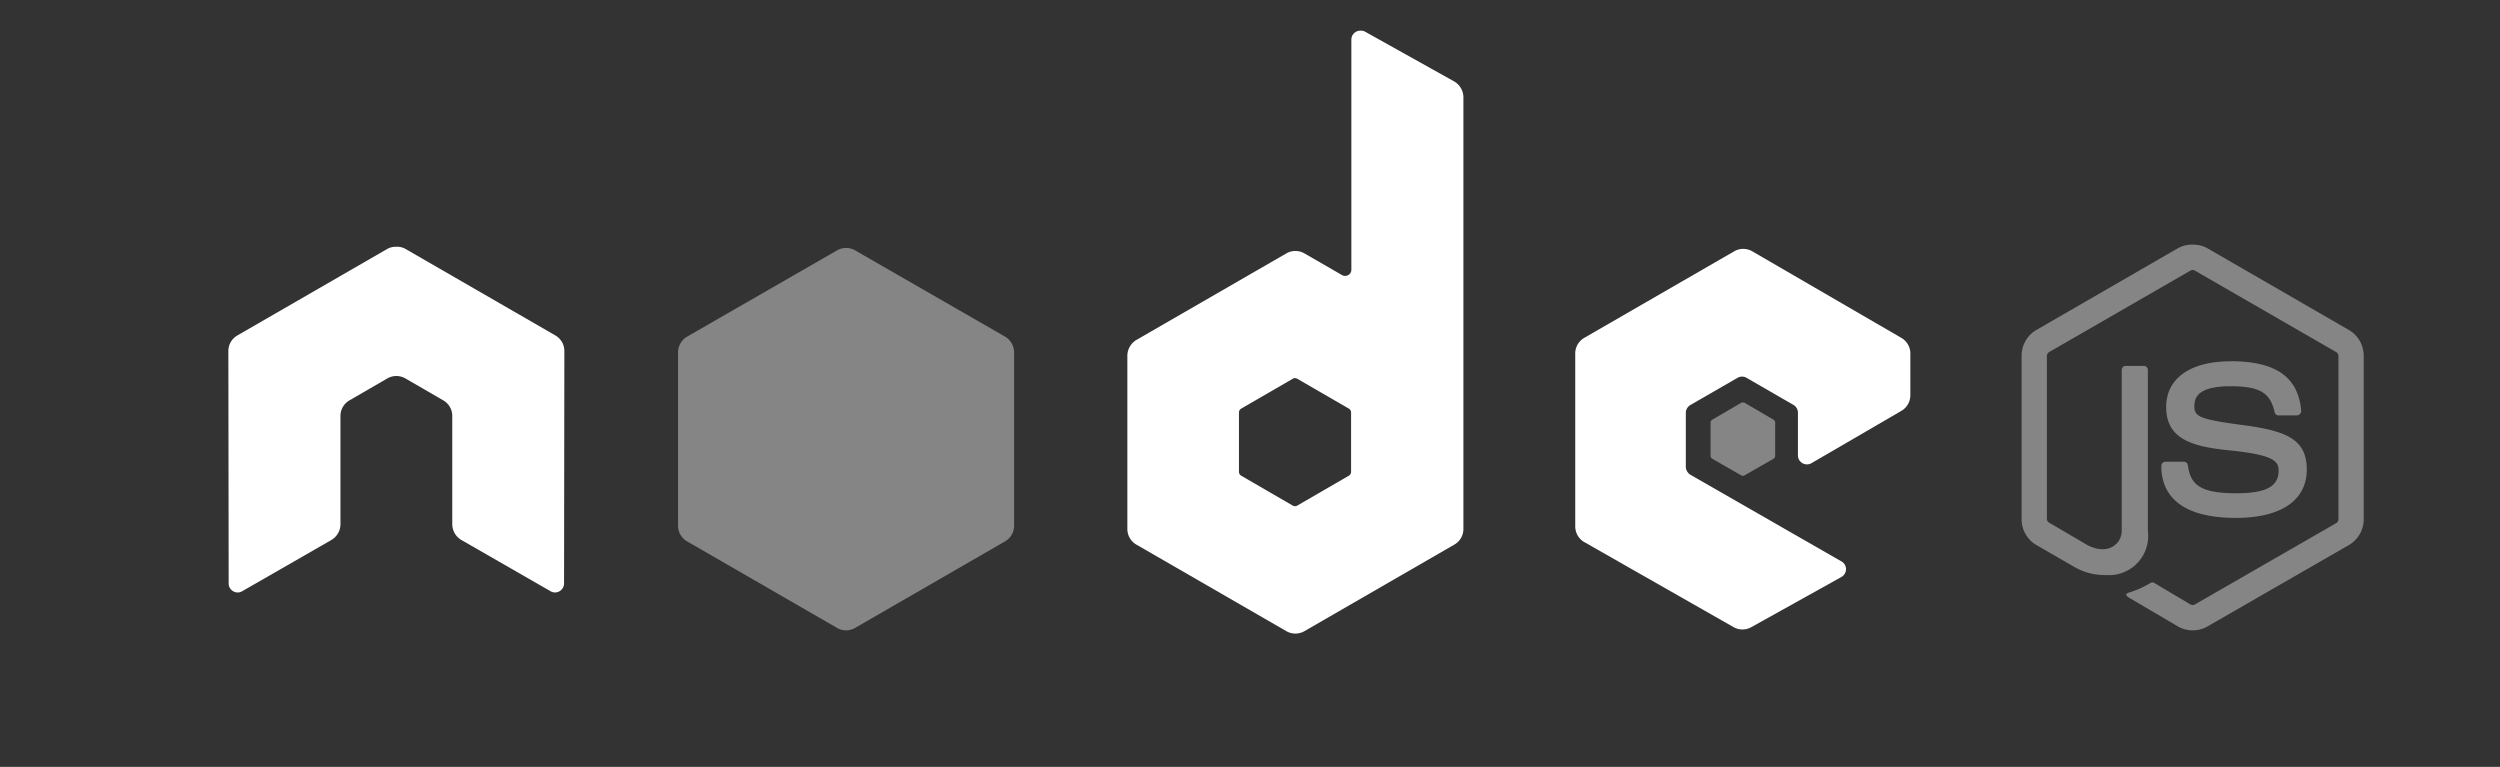 <?xml version="1.0" encoding="UTF-8"?> <svg xmlns="http://www.w3.org/2000/svg" xmlns:xlink="http://www.w3.org/1999/xlink" width="163" height="50" viewBox="0 0 163 50"><rect x="0" y="0" width="163" height="50" fill="#333333" stroke="none"/><defs><clipPath id="clip-path"><rect id="Rectangle_1395" data-name="Rectangle 1395" width="163" height="50" transform="translate(-13280 5245)" fill="#ed2e53"></rect></clipPath></defs><g id="Node.js" transform="translate(13280 -5245)" clip-path="url(#clip-path)"><g id="Groupe_3732" data-name="Groupe 3732" transform="translate(-13265.111 5247)"><g id="Groupe_469" data-name="Groupe 469" transform="translate(116.92 13.953)" opacity="0.405" style="isolation: isolate"><path id="Tracé_1066" data-name="Tracé 1066" d="M1510.179,123.9a1.93,1.93,0,0,0-.96.235l-9.23,5.331a1.946,1.946,0,0,0-.961,1.686V141.8a1.947,1.947,0,0,0,.961,1.685l2.41,1.391a3.942,3.942,0,0,0,2.136.568,2.553,2.553,0,0,0,2.724-2.881v-10.5a.264.264,0,0,0-.274-.255h-1.156a.262.262,0,0,0-.274.255v10.5c0,.81-.844,1.626-2.214.941l-2.509-1.47a.276.276,0,0,1-.157-.235V131.155a.31.31,0,0,1,.157-.255l9.211-5.31a.271.271,0,0,1,.274,0l9.211,5.311a.313.313,0,0,1,.157.255V141.8a.3.3,0,0,1-.137.255l-9.231,5.311a.283.283,0,0,1-.274,0l-2.371-1.411a.246.246,0,0,0-.235,0,6.108,6.108,0,0,1-1.392.627c-.151.053-.381.135.078.392l3.1,1.822a1.935,1.935,0,0,0,1.92,0l9.231-5.311a1.949,1.949,0,0,0,.96-1.685V131.155a1.946,1.946,0,0,0-.96-1.685l-9.231-5.331a1.921,1.921,0,0,0-.96-.235Z" transform="translate(-1499.028 -123.904)" fill="#fff"></path><path id="Tracé_1067" data-name="Tracé 1067" d="M1539.257,153.71c-2.628,0-4.194,1.119-4.194,2.979,0,2.018,1.554,2.573,4.077,2.822,3.018.3,3.253.739,3.253,1.333,0,1.03-.822,1.47-2.763,1.47-2.44,0-2.976-.609-3.156-1.823a.266.266,0,0,0-.255-.235h-1.2a.28.28,0,0,0-.274.274c0,1.553.845,3.39,4.88,3.39,2.921,0,4.605-1.146,4.605-3.155,0-1.991-1.361-2.526-4.194-2.9-2.863-.379-3.136-.565-3.136-1.235,0-.554.231-1.294,2.352-1.294,1.894,0,2.594.409,2.881,1.686a.268.268,0,0,0,.255.216h1.2a.289.289,0,0,0,.2-.1.257.257,0,0,0,.078-.2c-.185-2.2-1.652-3.234-4.605-3.234Z" transform="translate(-1525.637 -146.106)" fill="#fff"></path></g><path id="Tracé_1068" data-name="Tracé 1068" d="M1291.8,72.522l-5.822-3.251a.545.545,0,0,0-.293-.058.581.581,0,0,0-.589.585V84.791a.4.4,0,0,1-.2.354.413.413,0,0,1-.412,0l-2.449-1.412a1.178,1.178,0,0,0-1.177,0l-9.781,5.645a1.206,1.206,0,0,0-.586,1.037V101.7a1.176,1.176,0,0,0,.586,1.019l9.781,5.645a1.178,1.178,0,0,0,1.177,0l9.777-5.645a1.172,1.172,0,0,0,.589-1.019V73.561A1.2,1.2,0,0,0,1291.8,72.522Zm-6.722,25.459a.3.3,0,0,1-.158.253l-3.352,1.943a.3.3,0,0,1-.293,0l-3.352-1.943a.3.3,0,0,1-.156-.253V94.1a.3.3,0,0,1,.156-.253l3.352-1.94a.243.243,0,0,1,.137-.04.313.313,0,0,1,.156.04l3.352,1.94a.3.3,0,0,1,.158.253Z" transform="translate(-1211.876 -69.212)" fill="#fff"></path><path id="Tracé_1069" data-name="Tracé 1069" d="M1051.617,124.442a1.106,1.106,0,0,0-.529.137l-9.779,5.644a1.171,1.171,0,0,0-.588,1.019l.02,15.149a.578.578,0,0,0,.294.509.571.571,0,0,0,.588,0l5.8-3.332a1.2,1.2,0,0,0,.607-1.019v-7.075a1.17,1.17,0,0,1,.588-1.019l2.469-1.43a1.18,1.18,0,0,1,1.176,0l2.469,1.43a1.17,1.17,0,0,1,.588,1.019v7.074a1.2,1.2,0,0,0,.607,1.019l5.8,3.332a.571.571,0,0,0,.588,0,.59.59,0,0,0,.294-.51l.019-15.149a1.166,1.166,0,0,0-.588-1.019l-9.779-5.644a1.1,1.1,0,0,0-.529-.137Z" transform="translate(-1040.721 -110.352)" fill="#fff"></path><path id="Tracé_1070" data-name="Tracé 1070" d="M1395.906,124.979a1.173,1.173,0,0,0-.588.157l-9.779,5.644a1.173,1.173,0,0,0-.588,1.019v11.288a1.181,1.181,0,0,0,.607,1.019l9.7,5.526a1.177,1.177,0,0,0,1.156.019l5.879-3.273a.594.594,0,0,0,.313-.509.579.579,0,0,0-.294-.51l-9.838-5.644a.633.633,0,0,1-.314-.529V135.66a.6.6,0,0,1,.314-.51l3.057-1.764a.587.587,0,0,1,.588,0l3.057,1.764a.586.586,0,0,1,.294.509v2.783a.588.588,0,0,0,.882.509l5.86-3.409a1.178,1.178,0,0,0,.588-1.019V131.8a1.177,1.177,0,0,0-.588-1.019l-9.72-5.644a1.166,1.166,0,0,0-.588-.157Z" transform="translate(-1297.134 -110.752)" fill="#fff"></path><path id="Tracé_1071" data-name="Tracé 1071" d="M1166.6,124.748a1.174,1.174,0,0,0-.588.157l-9.779,5.625a1.2,1.2,0,0,0-.588,1.039v11.288a1.173,1.173,0,0,0,.588,1.019l9.779,5.644a1.17,1.17,0,0,0,1.176,0l9.779-5.644a1.173,1.173,0,0,0,.588-1.019V131.568a1.2,1.2,0,0,0-.588-1.039l-9.779-5.625a1.168,1.168,0,0,0-.588-.157Zm58.48,10.073a.239.239,0,0,0-.117.02l-1.881,1.1a.229.229,0,0,0-.118.2v2.155a.229.229,0,0,0,.118.2l1.881,1.078a.2.2,0,0,0,.215,0l1.882-1.078a.23.23,0,0,0,.118-.2v-2.156a.23.23,0,0,0-.118-.2l-1.882-1.1a.163.163,0,0,0-.1-.019Z" transform="translate(-1126.325 -110.58)" fill="#fff" opacity="0.405" style="isolation: isolate"></path></g></g></svg> 